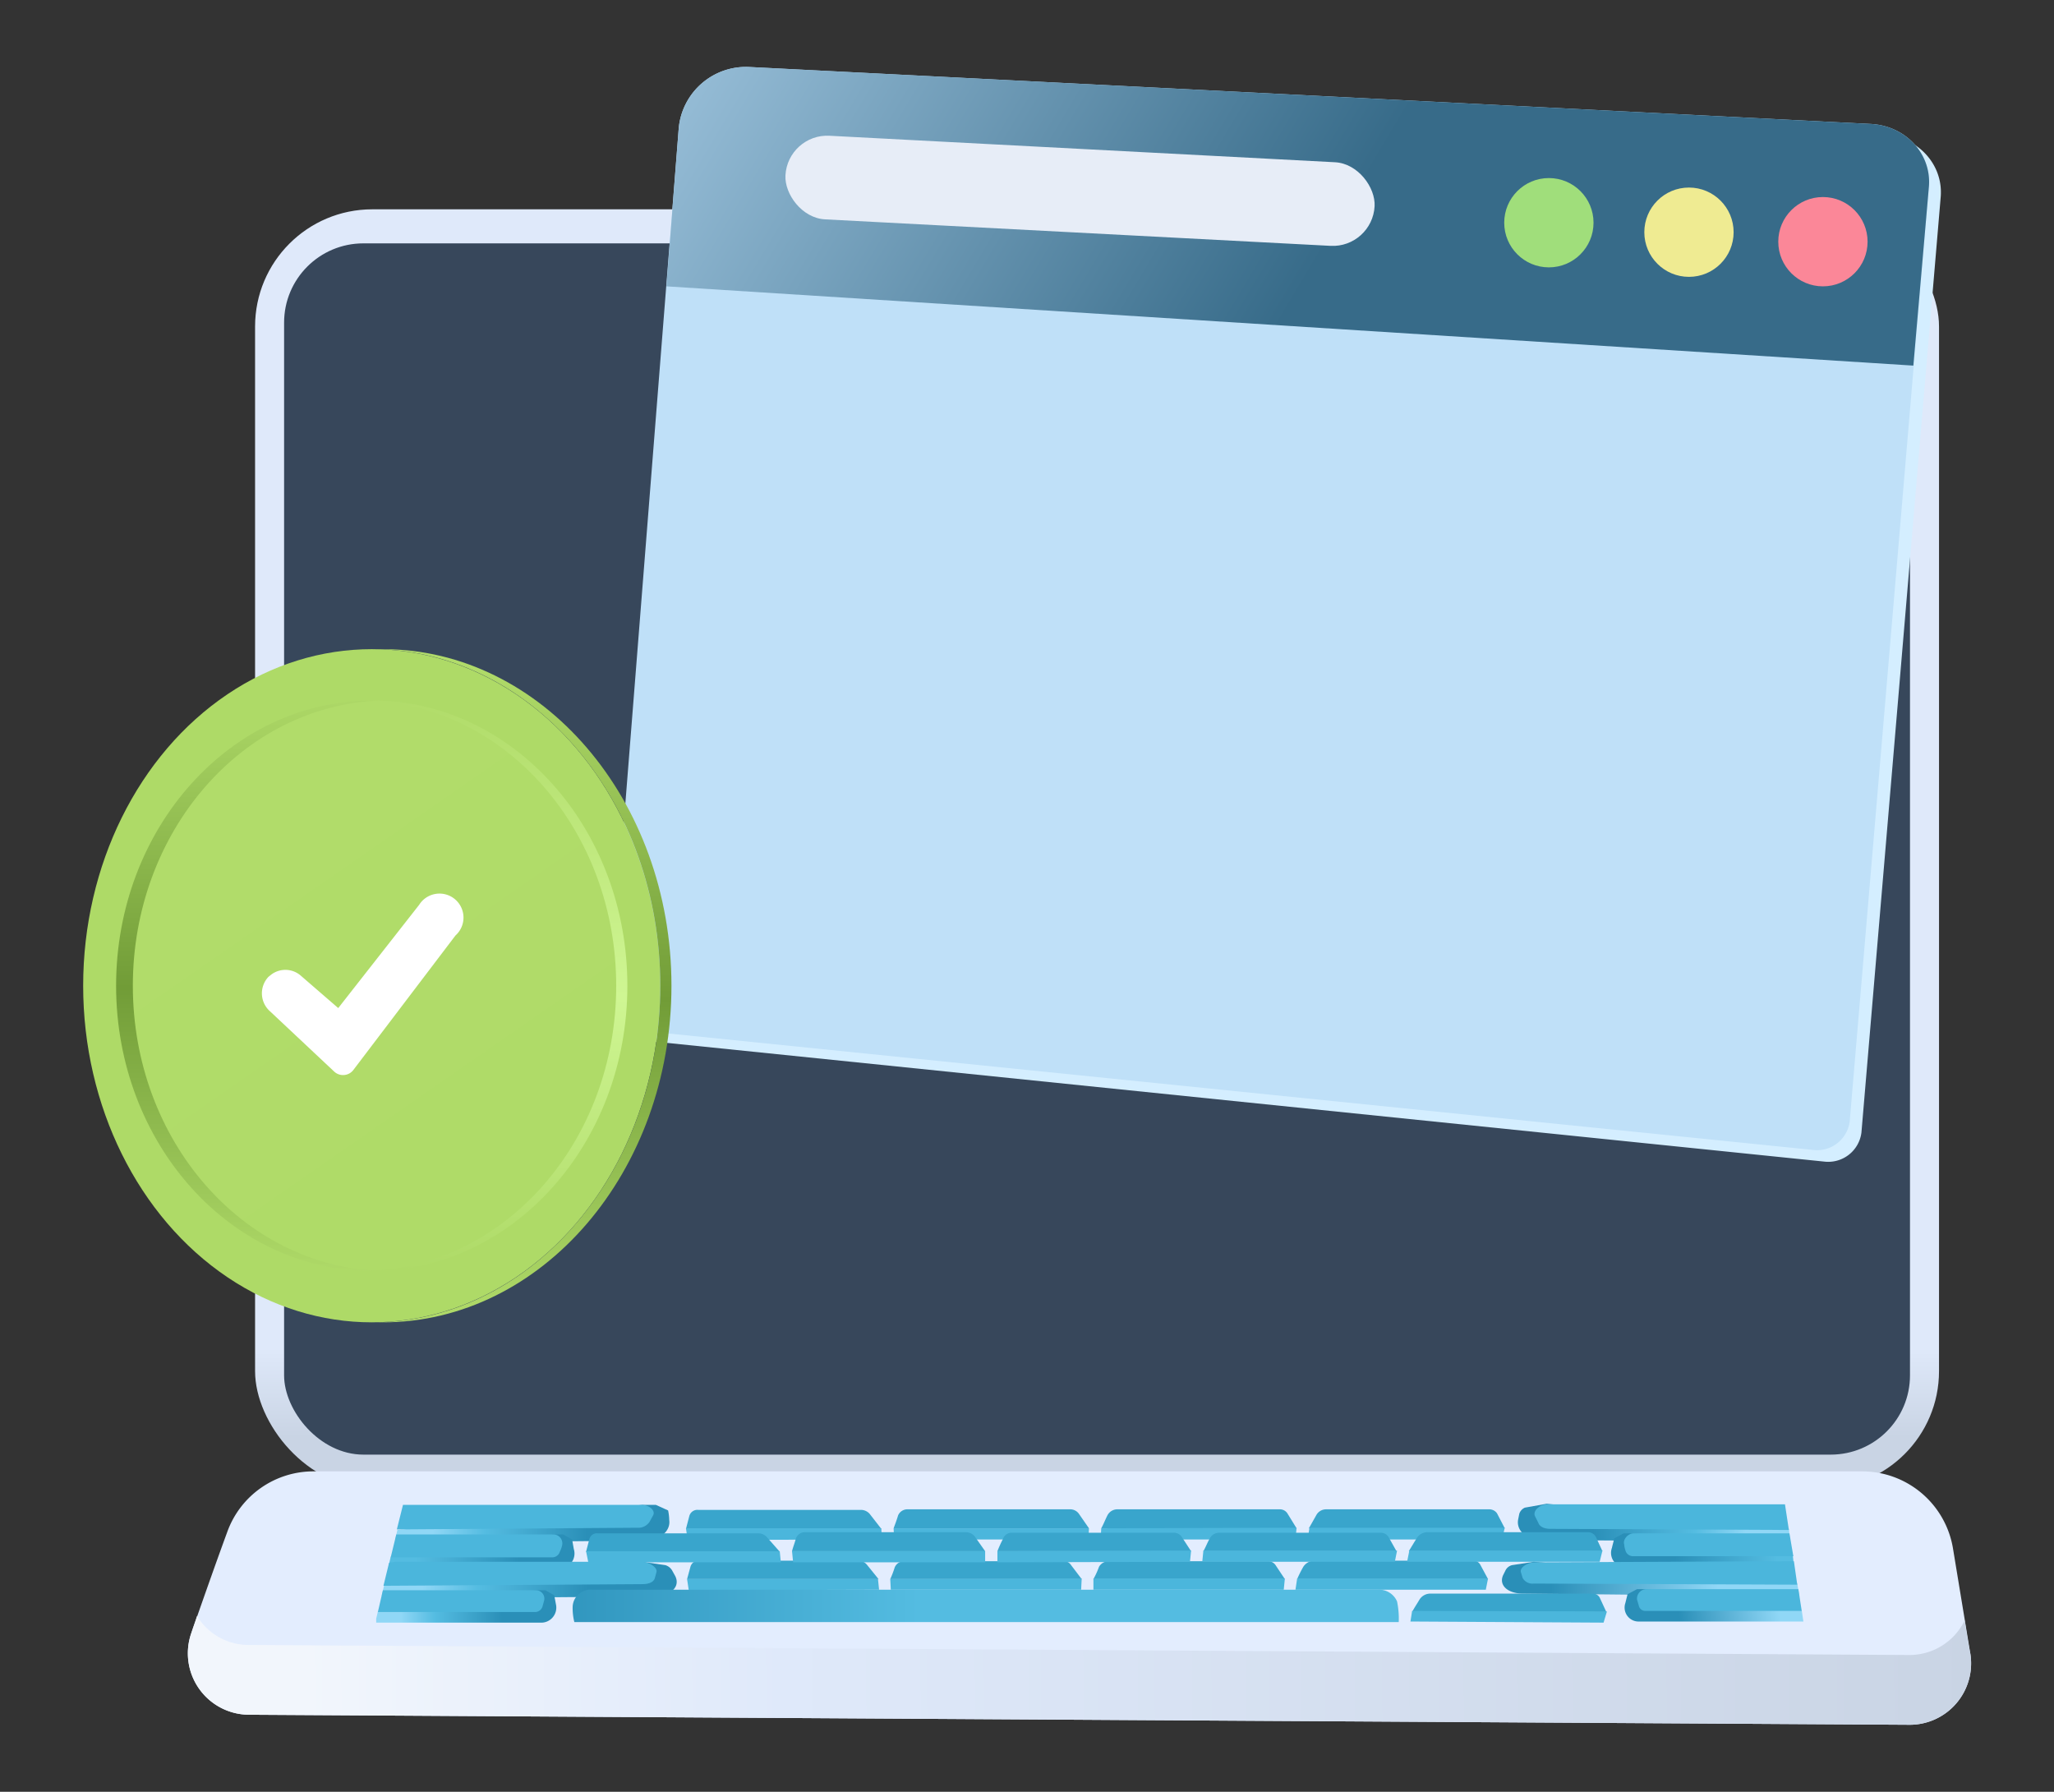 <svg xmlns="http://www.w3.org/2000/svg" xmlns:xlink="http://www.w3.org/1999/xlink" viewBox="0 0 368 321">
    <rect x="0" y="0" width="368" height="321" fill="#333333" stroke="none"/>
    <defs>
        <style>
            .a{fill:url(#a);}.b{fill:#37475b;}.c{fill:#d4eeff;}.d{fill:#bfe0f8;}.e{fill:url(#b);}.f{fill:#aeda67;}.g{fill:url(#c);}.h{fill:url(#d);}.i{fill:#fff;}.j{fill:url(#e);}.k{fill:url(#f);}.l{fill:#a0de7b;}.m{fill:#efeb92;}.n{fill:#fb8798;}.o{fill:#e7edf7;}.p{fill:#e3edfe;}.q{fill:url(#g);}.r{fill:url(#h);}.s{fill:#4bb6dc;}.t{fill:url(#i);}.u{fill:url(#j);}.v{fill:url(#k);}.w{fill:#39a5cc;}.x{fill:url(#l);}.y{fill:url(#m);}.z{fill:url(#n);}.aa{fill:url(#o);}.ab{fill:url(#p);}
        </style>
        <linearGradient id="a" x1="196.58" y1="266.66" x2="196.58" y2="37.52" gradientUnits="userSpaceOnUse">
            <stop offset="0.04" stop-color="#c9d4e4"/>
            <stop offset="0.11" stop-color="#dfe9fa"/>
        </linearGradient>
        <linearGradient id="b" x1="324.55" y1="94.04" x2="37.84" y2="-77.18" gradientUnits="userSpaceOnUse">
            <stop offset="0.3" stop-color="#376b89"/>
            <stop offset="0.79" stop-color="#bfe0f8"/>
        </linearGradient>
        <linearGradient id="c" x1="93.92" y1="236.91" x2="93.92" y2="116.26" gradientUnits="userSpaceOnUse">
            <stop offset="0" stop-color="#b1dc6a"/>
            <stop offset="0.48" stop-color="#719c37"/>
            <stop offset="0.98" stop-color="#b1dc6a"/>
        </linearGradient>
        <linearGradient id="d" x1="90.52" y1="211.09" x2="32.23" y2="127.1" gradientUnits="userSpaceOnUse">
            <stop offset="0" stop-color="#afdb68"/>
            <stop offset="0.81" stop-color="#b1dc6a"/>
        </linearGradient>
        <linearGradient id="e" x1="88.96" y1="227.7" x2="88.96" y2="125.47" gradientUnits="userSpaceOnUse">
            <stop offset="0" stop-color="#aeda67"/>
            <stop offset="0.48" stop-color="#cff693"/>
            <stop offset="1" stop-color="#b1dc6a"/>
        </linearGradient>
        <linearGradient id="f" x1="44.44" y1="230.08" x2="44.44" y2="119.39" xlink:href="#c"/>
        <linearGradient id="g" x1="367.41" y1="298.13" x2="47.95" y2="300.16" gradientUnits="userSpaceOnUse">
            <stop offset="0.04" stop-color="#c9d4e4"/>
            <stop offset="0.71" stop-color="#dfe9fa"/>
            <stop offset="0.98" stop-color="#f2f6fc"/>
        </linearGradient>
        <linearGradient id="h" x1="281.81" y1="272.76" x2="317.44" y2="272.93" gradientUnits="userSpaceOnUse">
            <stop offset="0.1" stop-color="#2a8fb8"/>
            <stop offset="0.61" stop-color="#54bce1"/>
            <stop offset="0.87" stop-color="#90d7f6"/>
        </linearGradient>
        <linearGradient id="i" x1="108.8" y1="272.9" x2="72.88" y2="273.13" xlink:href="#h"/>
        <linearGradient id="j" x1="95.35" y1="277.92" x2="71.14" y2="278.08" gradientUnits="userSpaceOnUse">
            <stop offset="0.1" stop-color="#2a8fb8"/>
            <stop offset="0.86" stop-color="#54bce1"/>
        </linearGradient>
        <linearGradient id="k" x1="109.22" y1="283" x2="70.64" y2="283.24" xlink:href="#h"/>
        <linearGradient id="l" x1="74.48" y1="287.71" x2="222.51" y2="287.71" gradientUnits="userSpaceOnUse">
            <stop offset="0.1" stop-color="#2a8fb8"/>
            <stop offset="0.61" stop-color="#54bce1"/>
        </linearGradient>
        <linearGradient id="m" x1="92.35" y1="287.8" x2="68.74" y2="287.95" xlink:href="#h"/>
        <linearGradient id="n" x1="297.57" y1="278.82" x2="321.39" y2="275.81" xlink:href="#j"/>
        <linearGradient id="o" x1="274.06" y1="282.65" x2="312.89" y2="284.22" gradientUnits="userSpaceOnUse">
            <stop offset="0.1" stop-color="#2a8fb8"/>
            <stop offset="0.87" stop-color="#90d7f6"/>
        </linearGradient>
        <linearGradient id="p" x1="298.39" y1="289.04" x2="321.53" y2="285.67" xlink:href="#o"/>
    </defs>
    <title>video</title>
    <rect class="a" x="45.7" y="37.5" width="301.7" height="229.14" rx="21"/>
    <rect class="b" x="50.9" y="43.6" width="291.3" height="217" rx="14.2"/>
    <path class="c"
          d="M326.8,208.1,116.2,186.5a5.6,5.6,0,0,1-5-6L123.5,24.8a12.1,12.1,0,0,1,12.6-11L337.3,24.1c6.2.3,10.9,5.3,10.4,11.2L333.5,202.9A6,6,0,0,1,326.8,208.1Z"/>
    <path class="d"
          d="M324.7,206,114.3,184.6a5.6,5.6,0,0,1-5-6L121.6,23a12.1,12.1,0,0,1,12.6-11L335.1,22.2c6.3.3,10.9,5.3,10.5,11.1L331.4,200.9A5.9,5.9,0,0,1,324.7,206Z"/>
    <path class="e"
          d="M335.1,22.2,134.2,12a12.1,12.1,0,0,0-12.6,11l-2.2,28.3L342.8,65.5l2.8-32.2C346,27.5,341.4,22.5,335.1,22.2Z"/>
    <ellipse class="f" cx="66.6" cy="176.6" rx="51.7" ry="60.3"/>
    <path class="g"
          d="M68.6,116.3h-1c28.1.6,50.7,27.4,50.7,60.3s-22.6,59.7-50.7,60.3h1c28.5,0,51.7-27,51.7-60.3S97.1,116.3,68.6,116.3Z"/>
    <ellipse class="h" cx="66.6" cy="176.6" rx="45.8" ry="51.1"/>
    <path class="i"
          d="M81.6,167.6,63.3,191.7a2.3,2.3,0,0,1-1.8.9h0a2.3,2.3,0,0,1-1.6-.6L48.4,181.2a4.3,4.3,0,0,1-.3-6.2l.5-.4h0a4.2,4.2,0,0,1,5.3.2l6.7,5.8,14.5-18.5a4.3,4.3,0,1,1,6.5,5.5Z"/>
    <path class="j"
          d="M66.6,125.5h-1c24.8.6,44.8,23.2,44.8,51.1s-20,50.5-44.8,51.1h1c25.3,0,45.8-22.9,45.8-51.1S91.9,125.5,66.6,125.5Z"/>
    <path class="k"
          d="M23.8,176.6c0-27.7,19.7-50.2,44.3-51.1H66.6c-25.3,0-45.8,22.9-45.8,51.1s20.5,51.1,45.8,51.1h1.5C43.5,226.8,23.8,204.3,23.8,176.6Z"/>
    <circle class="l" cx="277.5" cy="39.9" r="8"/>
    <circle class="m" cx="302.6" cy="41.6" r="8"/>
    <circle class="n" cx="326.6" cy="43.3" r="8"/>
    <rect class="o" x="140.7" y="26.6" width="105.7" height="15" rx="7.5" transform="translate(2 -10) rotate(3)"/>
    <path class="p"
          d="M342,309,44.6,307.2a11,11,0,0,1-10.3-14.7c2.1-6,4.2-12,6.4-18a16.4,16.4,0,0,1,15.5-10.9H333.6a16.5,16.5,0,0,1,16.3,13.8l3.1,18.8A11,11,0,0,1,342,309Z"/>
    <path class="q"
          d="M352,290.3a11,11,0,0,1-10,6.2L44.6,294.7a10.8,10.8,0,0,1-9.3-5.2c-.3,1-.7,2-1,3a11,11,0,0,0,10.3,14.7L342,309a11,11,0,0,0,11-12.8C352.6,294.3,352.3,292.3,352,290.3Z"/>
    <path class="r" d="M320.5,273.9l-43.4-4.5-3.9.7a1.8,1.8,0,0,0-1,1.1l-.2,1c-.4,2,1.5,3.7,4.2,3.7l44.5.3v-.3Z"/>
    <path class="s" d="M319.8,269.5H277.3c-1.5,0-2.7,1.2-2.3,2.1l.6,1.2c.2.7,1.1,1.1,2.1,1.1l42.8.2Z"/>
    <path class="t"
          d="M119.9,272.3a8.8,8.8,0,0,0-.2-1.7l-2.2-1h-2.4l-43.9,4.5-.4,1.7.2.6,44.5-.4C118.2,276,120.2,274.3,119.9,272.3Z"/>
    <path class="s"
          d="M114.9,269.6H72.2l-1.1,4.4,43.1-.3a2.4,2.4,0,0,0,2.2-1.1l.6-1.1C117.5,270.7,116.4,269.6,114.9,269.6Z"/>
    <path class="u" d="M102.8,277.5l-.3-1.7-1.6-.9H99.2l-29.2,4-.3,1.3.2.8h30A2.7,2.7,0,0,0,102.8,277.5Z"/>
    <path class="s" d="M99.1,274.9H71L70,279H98.9a1.4,1.4,0,0,0,1.4-1,4.9,4.9,0,0,0,.4-1.1A1.6,1.6,0,0,0,99.1,274.9Z"/>
    <path class="v"
          d="M121,282.4l-.5-.9a2.1,2.1,0,0,0-1.3-1.1l-4.1-.6-46.3,4.3-.4,1.7.2.6,48.6-.4C120.2,285.9,121.9,284.3,121,282.4Z"/>
    <path class="s"
          d="M114.9,279.8H70.7l-1,.2-1,4.1,46.5-.3c1.1,0,1.9-.4,2.1-1l.3-1.1C117.9,280.9,116.4,279.8,114.9,279.8Z"/>
    <path class="w" d="M157.9,273.9h-35l.6-2.3a1.5,1.5,0,0,1,1.6-1.1h29.2a2.1,2.1,0,0,1,1.5.7Z"/>
    <polygon class="s" points="158 275.8 123.2 275.9 122.9 273.8 157.9 273.8 158 275.8"/>
    <path class="w" d="M195.1,273.8h-35c.3-.8.6-1.6.8-2.3a1.8,1.8,0,0,1,1.7-1.1h29.2a1.9,1.9,0,0,1,1.5.8Z"/>
    <polygon class="s" points="195 275.8 160.2 275.8 160.1 273.8 195.1 273.8 195 275.8"/>
    <path class="w" d="M232.3,273.8h-35c.4-.7.7-1.5,1.1-2.3a2,2,0,0,1,1.7-1.1h29.2a1.6,1.6,0,0,1,1.4.8Z"/>
    <polygon class="s" points="232.1 275.8 197.2 275.8 197.3 273.8 232.3 273.7 232.1 275.8"/>
    <path class="w" d="M269.6,273.8H234.5l1.3-2.3a2,2,0,0,1,1.8-1.1h29.2a1.7,1.7,0,0,1,1.4.7Z"/>
    <polygon class="s" points="269.1 275.8 234.3 275.8 234.6 273.7 269.6 273.7 269.1 275.8"/>
    <path class="w" d="M157.4,282.9H123.1l.6-2.2a1.5,1.5,0,0,1,1.6-1.1h28.5a2,2,0,0,1,1.5.7Z"/>
    <polygon class="s" points="157.5 284.8 123.4 284.9 123.1 282.9 157.3 282.9 157.5 284.8"/>
    <path class="w" d="M193.8,282.9H159.5a18,18,0,0,0,.8-2.1,1.8,1.8,0,0,1,1.7-1.1h28.5a1.5,1.5,0,0,1,1.4.7Z"/>
    <polygon class="s" points="193.7 284.8 159.6 284.8 159.5 282.9 193.8 282.8 193.7 284.8"/>
    <path class="w" d="M230.2,282.9H195.9a14.7,14.7,0,0,0,1-2.2,2,2,0,0,1,1.8-1h28.5a1.6,1.6,0,0,1,1.4.8Z"/>
    <polygon class="s" points="230 284.8 195.9 284.8 195.9 282.8 230.2 282.8 230 284.8"/>
    <path class="w" d="M266.6,282.9H232.4a22.6,22.6,0,0,1,1.1-2.2,2.4,2.4,0,0,1,1.9-1.1h28.5a1.4,1.4,0,0,1,1.3.7Z"/>
    <polygon class="s" points="266.2 284.8 232.1 284.8 232.4 282.8 266.6 282.8 266.2 284.8"/>
    <path class="w" d="M139.7,278H105l.6-2.3a1.4,1.4,0,0,1,1.5-1h28.8a2.1,2.1,0,0,1,1.6.8Z"/>
    <polygon class="s" points="139.9 279.9 105.4 279.9 105 277.9 139.7 277.9 139.9 279.9"/>
    <path class="w" d="M176.5,277.9H141.9c.2-.8.5-1.5.7-2.3a1.7,1.7,0,0,1,1.6-1.1h28.9a2.1,2.1,0,0,1,1.5.7Z"/>
    <polygon class="s" points="176.5 279.9 142.1 279.9 141.9 277.9 176.5 277.9 176.5 279.9"/>
    <path class="w" d="M213.4,277.9H178.7a21.4,21.4,0,0,1,1-2.2,1.6,1.6,0,0,1,1.6-1.1h28.9a1.7,1.7,0,0,1,1.5.7Z"/>
    <polygon class="s" points="213.2 279.8 178.7 279.9 178.7 277.9 213.4 277.8 213.2 279.8"/>
    <path class="w" d="M250.2,277.9H215.6c.4-.7.7-1.5,1.1-2.2a1.9,1.9,0,0,1,1.8-1.1h28.9a1.6,1.6,0,0,1,1.4.8Z"/>
    <polygon class="s" points="249.9 279.8 215.4 279.8 215.6 277.8 250.3 277.8 249.9 279.8"/>
    <path class="w" d="M287.1,277.9H252.4l1.4-2.3a2.3,2.3,0,0,1,1.8-1.1h29a1.6,1.6,0,0,1,1.3.8Z"/>
    <polygon class="s" points="286.6 279.8 252.1 279.8 252.5 277.8 287.1 277.8 286.6 279.8"/>
    <path class="x"
          d="M250.3,286.9a3.5,3.5,0,0,0-3.4-2.1H106.1a3.2,3.2,0,0,0-3.5,3,10.3,10.3,0,0,0,.3,2.8H250.6A15,15,0,0,0,250.3,286.9Z"/>
    <path class="y" d="M99.6,287.4l-.3-1.6-1.6-.9H96.1l-28.4,3.8-.3,1.3v.7H96.8A2.7,2.7,0,0,0,99.6,287.4Z"/>
    <path class="s" d="M96,284.9H68.6l-.9,3.9H95.8a1.4,1.4,0,0,0,1.4-1l.3-1.1A1.5,1.5,0,0,0,96,284.9Z"/>
    <path class="z" d="M321.2,278.6l-28.7-3.9h-1.6l-1.7.9c-.1.6-.3,1.2-.4,1.7a2.6,2.6,0,0,0,2.6,3.5h30v-.3Z"/>
    <path class="s" d="M320.6,274.7H292.7c-1,0-2,1.1-1.7,2a3.6,3.6,0,0,0,.2,1,1.4,1.4,0,0,0,1.4,1.1h28.7Z"/>
    <path class="aa" d="M322,283.7l-47.2-3.9-3.9.6a1.8,1.8,0,0,0-1.2,1l-.4.8c-.8,1.8.8,3.3,3.6,3.3l49.4.5h.1Z"/>
    <path class="s" d="M321.4,279.7h-1.1l-45.3.2c-1.4,0-2.8,1-2.5,1.8l.3,1a2,2,0,0,0,2,1l47.2.2Z"/>
    <path class="ab" d="M322.8,288.5l-27.9-3.8h-1.6l-1.7.9-.4,1.6a2.5,2.5,0,0,0,2.5,3.3h29.4Z"/>
    <path class="s" d="M322.2,284.7H295a1.7,1.7,0,0,0-1.7,1.9l.3,1a1.2,1.2,0,0,0,1.3,1h27.9Z"/>
    <path class="w" d="M287.8,288.8H253c.4-.8.9-1.5,1.3-2.2a2.3,2.3,0,0,1,1.9-1.1h29.1a1.4,1.4,0,0,1,1.3.7Z"/>
    <polygon class="s" points="287.3 290.7 252.7 290.5 253 288.6 287.9 288.7 287.3 290.7"/>
</svg>
